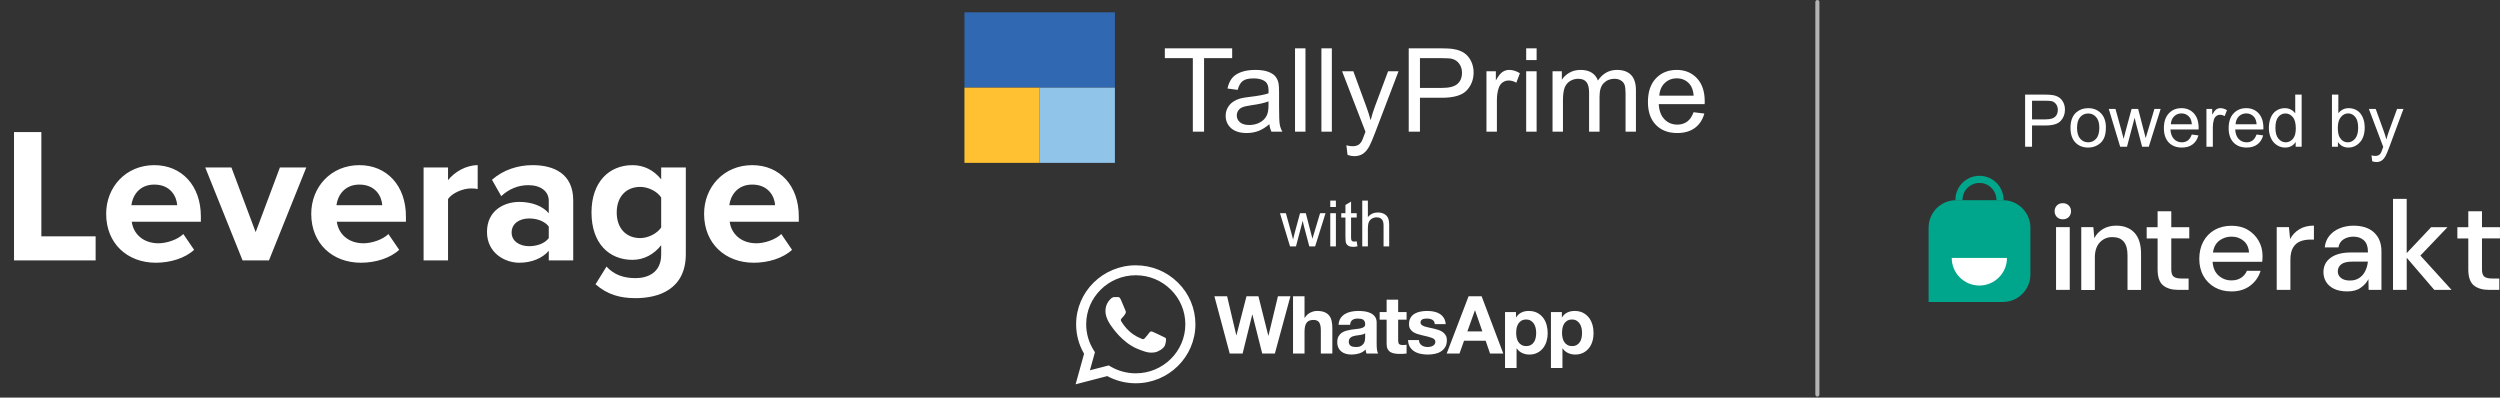 <svg xmlns="http://www.w3.org/2000/svg" width="503" height="80" viewBox="0 0 503 80" fill="none"><rect x="0" y="0" width="503" height="80" fill="#333333" stroke="none"/><path d="M19.241 52.397H2.821V26.566H8.32V47.556H19.241V52.397ZM31.351 52.861C25.658 52.861 21.36 49.028 21.36 43.025C21.36 37.603 25.349 33.227 31.041 33.227C36.618 33.227 40.413 37.409 40.413 43.528V44.613H26.51C26.82 46.975 28.718 48.95 31.893 48.95C33.481 48.95 35.689 48.253 36.889 47.091L39.058 50.267C37.199 51.971 34.256 52.861 31.351 52.861ZM35.65 41.282C35.534 39.501 34.294 37.138 31.041 37.138C27.982 37.138 26.665 39.423 26.433 41.282H35.65ZM54.113 52.397H48.807L41.294 33.691H46.561L51.44 46.704L56.32 33.691H61.626L54.113 52.397ZM72.612 52.861C66.919 52.861 62.621 49.028 62.621 43.025C62.621 37.603 66.61 33.227 72.302 33.227C77.879 33.227 81.674 37.409 81.674 43.528V44.613H67.772C68.081 46.975 69.979 48.95 73.154 48.95C74.742 48.95 76.95 48.253 78.15 47.091L80.319 50.267C78.46 51.971 75.517 52.861 72.612 52.861ZM76.911 41.282C76.795 39.501 75.556 37.138 72.302 37.138C69.243 37.138 67.926 39.423 67.694 41.282H76.911ZM90.145 52.397H85.227V33.691H90.145V36.248C91.462 34.582 93.786 33.227 96.109 33.227V38.029C95.761 37.952 95.296 37.913 94.754 37.913C93.127 37.913 90.959 38.842 90.145 40.043V52.397ZM115.332 52.397H110.413V50.46C109.135 51.971 106.928 52.861 104.488 52.861C101.506 52.861 97.982 50.848 97.982 46.665C97.982 42.289 101.506 40.624 104.488 40.624C106.967 40.624 109.174 41.437 110.413 42.909V40.391C110.413 38.494 108.787 37.254 106.308 37.254C104.294 37.254 102.436 37.99 100.848 39.462L98.989 36.17C101.274 34.156 104.217 33.227 107.16 33.227C111.42 33.227 115.332 34.931 115.332 40.314V52.397ZM106.463 49.531C108.051 49.531 109.6 48.989 110.413 47.904V45.581C109.6 44.496 108.051 43.954 106.463 43.954C104.527 43.954 102.939 44.961 102.939 46.781C102.939 48.524 104.527 49.531 106.463 49.531ZM127.878 59.987C124.664 59.987 122.185 59.251 119.823 57.199L122.03 53.636C123.541 55.301 125.516 55.96 127.878 55.96C130.24 55.96 133.029 54.914 133.029 51.235V49.337C131.557 51.196 129.543 52.281 127.258 52.281C122.572 52.281 119.01 48.989 119.01 42.754C119.01 36.635 122.534 33.227 127.258 33.227C129.505 33.227 131.518 34.195 133.029 36.093V33.691H137.986V51.119C137.986 58.245 132.487 59.987 127.878 59.987ZM128.808 47.904C130.434 47.904 132.216 46.975 133.029 45.774V39.733C132.216 38.494 130.434 37.603 128.808 37.603C126.019 37.603 124.083 39.539 124.083 42.754C124.083 45.968 126.019 47.904 128.808 47.904ZM151.655 52.861C145.962 52.861 141.663 49.028 141.663 43.025C141.663 37.603 145.652 33.227 151.345 33.227C156.922 33.227 160.717 37.409 160.717 43.528V44.613H146.814C147.124 46.975 149.022 48.95 152.197 48.95C153.785 48.95 155.993 48.253 157.193 47.091L159.362 50.267C157.503 51.971 154.56 52.861 151.655 52.861ZM155.954 41.282C155.838 39.501 154.598 37.138 151.345 37.138C148.286 37.138 146.969 39.423 146.737 41.282H155.954Z" fill="white"></path><rect x="392" y="51" width="12" height="7" fill="white"></rect><path fill-rule="evenodd" clip-rule="evenodd" d="M415.04 44.124C414.565 44.124 414.17 43.969 413.853 43.669C413.549 43.356 413.39 42.971 413.39 42.503C413.39 42.032 413.549 41.646 413.853 41.333C414.157 41.02 414.565 40.878 415.04 40.878C415.521 40.878 415.911 41.037 416.228 41.333C416.532 41.646 416.691 42.032 416.691 42.503C416.691 42.971 416.532 43.356 416.228 43.669C415.924 43.969 415.521 44.124 415.04 44.124ZM413.677 58.319V45.702H416.434V58.319H413.677Z" fill="white"></path><path fill-rule="evenodd" clip-rule="evenodd" d="M418.749 58.319V45.702H421.18L421.381 47.922C421.771 47.138 422.367 46.525 423.135 46.07C423.902 45.616 424.785 45.401 425.784 45.401C427.332 45.401 428.567 45.873 429.45 46.825C430.333 47.776 430.779 49.187 430.779 51.078V58.332H428.056V51.361C428.056 48.913 427.045 47.704 425 47.704C423.988 47.704 423.148 48.059 422.483 48.771C421.814 49.483 421.484 50.507 421.484 51.832V58.344H418.745V58.319H418.749Z" fill="white"></path><path fill-rule="evenodd" clip-rule="evenodd" d="M438.221 58.319C436.965 58.319 435.962 58.023 435.225 57.423C434.487 56.827 434.11 55.746 434.11 54.212V47.982H431.911V45.706H434.11V42.503H436.862V45.706H440.481V47.969H436.862V54.199C436.862 54.893 437.008 55.378 437.308 55.635C437.613 55.892 438.136 56.034 438.873 56.034H440.348V58.323H438.221V58.319Z" fill="white"></path><path fill-rule="evenodd" clip-rule="evenodd" d="M448.969 58.636C447.709 58.636 446.594 58.362 445.608 57.809C444.635 57.256 443.872 56.488 443.319 55.506C442.77 54.525 442.496 53.371 442.496 52.077C442.496 50.782 442.77 49.59 443.306 48.595C443.855 47.596 444.609 46.816 445.578 46.263C446.547 45.706 447.692 45.423 448.978 45.423C450.268 45.423 451.34 45.693 452.266 46.246C453.192 46.803 453.917 47.528 454.44 48.45C454.963 49.363 455.224 50.37 455.224 51.481C455.224 51.652 455.224 51.837 455.207 52.021C455.194 52.218 455.177 52.432 455.164 52.677H445.175C445.261 53.899 445.668 54.825 446.406 55.464C447.147 56.102 447.983 56.415 448.956 56.415C449.737 56.415 450.388 56.244 450.911 55.892C451.43 55.549 451.825 55.078 452.082 54.482H454.83C454.483 55.661 453.805 56.66 452.776 57.453C451.765 58.237 450.487 58.636 448.969 58.636ZM448.969 47.609C448.056 47.609 447.246 47.884 446.534 48.407C445.827 48.947 445.389 49.744 445.248 50.812H452.502C452.446 49.83 452.095 49.045 451.443 48.48C450.766 47.909 449.955 47.609 448.969 47.609Z" fill="white"></path><path fill-rule="evenodd" clip-rule="evenodd" d="M458.075 58.319V45.702H460.536L460.768 48.094C461.218 47.271 461.84 46.597 462.65 46.117C463.447 45.633 464.416 45.393 465.561 45.393V48.205H464.806C464.052 48.205 463.37 48.334 462.779 48.578C462.187 48.818 461.707 49.23 461.359 49.83C461.012 50.413 460.828 51.223 460.828 52.261V58.319H458.075Z" fill="white"></path><path fill-rule="evenodd" clip-rule="evenodd" d="M472.266 58.632C471.181 58.632 470.285 58.447 469.574 58.092C468.866 57.736 468.343 57.269 467.996 56.685C467.649 56.102 467.477 55.464 467.477 54.765C467.477 53.543 467.953 52.574 468.926 51.862C469.895 51.151 471.267 50.795 473.068 50.795H476.425V50.568C476.425 49.59 476.15 48.848 475.614 48.351C475.066 47.854 474.371 47.614 473.501 47.614C472.746 47.614 472.082 47.798 471.52 48.154C470.954 48.523 470.62 49.046 470.491 49.774H467.739C467.829 48.861 468.146 48.081 468.682 47.425C469.231 46.769 469.912 46.272 470.753 45.933C471.589 45.59 472.502 45.406 473.501 45.406C475.297 45.406 476.686 45.86 477.672 46.786C478.658 47.708 479.147 48.96 479.147 50.568V58.319H476.57L476.528 56.158C476.167 56.853 475.644 57.436 474.95 57.907C474.298 58.387 473.389 58.632 472.275 58.632H472.266ZM472.819 56.441C473.557 56.441 474.178 56.27 474.697 55.918C475.207 55.575 475.614 55.108 475.885 54.538C476.176 53.955 476.348 53.328 476.42 52.634H473.364C472.279 52.634 471.512 52.814 471.049 53.187C470.586 53.56 470.367 54.027 470.367 54.58C470.367 55.163 470.586 55.605 471.036 55.948C471.456 56.274 472.047 56.445 472.819 56.445V56.441Z" fill="white"></path><path fill-rule="evenodd" clip-rule="evenodd" d="M481.475 58.319V40.013H484.227V50.923L489.149 45.706H492.437L486.98 51.421L493.248 58.319H489.775L484.232 51.862V58.319H481.479H481.475Z" fill="white"></path><path fill-rule="evenodd" clip-rule="evenodd" d="M500.737 58.319C499.477 58.319 498.474 58.023 497.736 57.423C496.999 56.827 496.622 55.746 496.622 54.212V47.982H494.422V45.706H496.622V42.503H499.374V45.706H502.992V47.969H499.374V54.199C499.374 54.893 499.52 55.378 499.82 55.635C500.124 55.892 500.647 56.034 501.385 56.034H502.86V58.323H500.733L500.737 58.319Z" fill="white"></path><path fill-rule="evenodd" clip-rule="evenodd" d="M403.122 40.218C403.122 40.244 403.122 40.265 403.113 40.291H401.694C401.681 40.265 401.681 40.239 401.681 40.218C401.681 38.345 400.155 36.806 398.269 36.806C396.382 36.806 394.856 38.332 394.856 40.218V40.291H393.437C393.424 40.265 393.424 40.239 393.424 40.218C393.424 37.547 395.598 35.373 398.269 35.373C400.94 35.373 403.122 37.547 403.122 40.218Z" fill="#00A68B"></path><path fill-rule="evenodd" clip-rule="evenodd" d="M408.515 45.8V55.236C408.515 55.819 408.421 56.381 408.254 56.908C407.538 59.138 405.45 60.758 402.993 60.758H388.035V45.8C388.035 42.756 390.513 40.278 393.557 40.278H402.993C406.037 40.278 408.515 42.756 408.515 45.8ZM403.804 51.892C403.804 54.958 401.308 57.449 398.247 57.449C395.182 57.449 392.687 54.958 392.687 51.892H403.804Z" fill="#00A68B"></path><path d="M407.452 29.526V19.035H411.414C412.108 19.035 412.644 19.07 413.013 19.134C413.527 19.22 413.96 19.387 414.307 19.622C414.659 19.867 414.938 20.201 415.152 20.634C415.362 21.067 415.469 21.543 415.469 22.066C415.469 22.954 415.186 23.708 414.616 24.321C414.05 24.943 413.021 25.247 411.538 25.247H408.845V29.526H407.452ZM408.845 24.017H411.555C412.455 24.017 413.09 23.854 413.467 23.52C413.844 23.181 414.033 22.714 414.033 22.105C414.033 21.668 413.922 21.294 413.699 20.982C413.476 20.669 413.184 20.459 412.824 20.36C412.588 20.3 412.155 20.266 411.529 20.266H408.845V24.017ZM416.584 25.723C416.584 24.321 416.974 23.279 417.759 22.602C418.41 22.041 419.208 21.762 420.147 21.762C421.193 21.762 422.046 22.105 422.71 22.787C423.371 23.468 423.705 24.416 423.705 25.616C423.705 26.593 423.559 27.361 423.263 27.922C422.972 28.48 422.543 28.917 421.982 29.226C421.424 29.535 420.811 29.689 420.147 29.689C419.083 29.689 418.222 29.35 417.566 28.669C416.91 27.987 416.584 27.005 416.584 25.723ZM417.9 25.727C417.9 26.701 418.114 27.43 418.539 27.91C418.968 28.394 419.499 28.634 420.147 28.634C420.79 28.634 421.321 28.394 421.746 27.905C422.174 27.421 422.385 26.679 422.385 25.685C422.385 24.75 422.17 24.038 421.741 23.558C421.317 23.074 420.781 22.829 420.147 22.829C419.499 22.829 418.968 23.069 418.539 23.55C418.114 24.034 417.9 24.759 417.9 25.727ZM426.582 29.526L424.284 21.92H425.634L426.847 26.311L427.276 27.944C427.293 27.867 427.426 27.344 427.671 26.379L428.875 21.92H430.196L431.34 26.336L431.713 27.785L432.151 26.319L433.467 21.92H434.719L432.335 29.526H430.998L429.793 24.977L429.488 23.678L427.949 29.526H426.582ZM440.987 27.065L442.32 27.241C442.114 28.017 441.724 28.621 441.158 29.046C440.592 29.474 439.868 29.689 438.985 29.689C437.878 29.689 437 29.346 436.348 28.664C435.701 27.983 435.375 27.022 435.375 25.788C435.375 24.514 435.701 23.524 436.357 22.821C437.017 22.113 437.866 21.762 438.916 21.762C439.928 21.762 440.755 22.105 441.398 22.795C442.041 23.49 442.363 24.459 442.363 25.715C442.363 25.788 442.363 25.903 442.359 26.053H436.691C436.742 26.889 436.978 27.528 437.403 27.97C437.823 28.411 438.354 28.634 438.985 28.634C439.456 28.634 439.859 28.51 440.194 28.261C440.528 28.013 440.789 27.614 440.987 27.065ZM436.768 24.999H441C440.944 24.36 440.781 23.88 440.515 23.562C440.108 23.065 439.576 22.817 438.925 22.817C438.333 22.817 437.836 23.014 437.433 23.408C437.034 23.807 436.811 24.334 436.768 24.999ZM443.936 29.526V21.92H445.094V23.087C445.39 22.546 445.66 22.191 445.913 22.019C446.166 21.848 446.44 21.762 446.74 21.762C447.177 21.762 447.619 21.899 448.065 22.169L447.606 23.357C447.293 23.181 446.985 23.095 446.672 23.095C446.389 23.095 446.136 23.181 445.917 23.348C445.694 23.52 445.535 23.751 445.441 24.051C445.295 24.51 445.222 25.012 445.222 25.556V29.526H443.936ZM454.016 27.065L455.349 27.241C455.143 28.017 454.753 28.621 454.187 29.046C453.621 29.474 452.897 29.689 452.018 29.689C450.907 29.689 450.028 29.346 449.377 28.664C448.729 27.983 448.404 27.022 448.404 25.788C448.404 24.514 448.729 23.524 449.39 22.821C450.046 22.113 450.899 21.762 451.945 21.762C452.961 21.762 453.788 22.105 454.431 22.795C455.07 23.49 455.396 24.459 455.396 25.715C455.396 25.788 455.392 25.903 455.387 26.053H449.724C449.771 26.889 450.007 27.528 450.431 27.97C450.852 28.411 451.383 28.634 452.018 28.634C452.489 28.634 452.892 28.51 453.222 28.261C453.557 28.013 453.823 27.614 454.016 27.065ZM449.797 24.999H454.033C453.977 24.36 453.81 23.88 453.544 23.562C453.137 23.065 452.605 22.817 451.953 22.817C451.362 22.817 450.864 23.014 450.461 23.408C450.063 23.807 449.84 24.334 449.797 24.999ZM461.887 29.526V28.561C461.407 29.312 460.699 29.689 459.765 29.689C459.156 29.689 458.603 29.522 458.097 29.187C457.587 28.857 457.192 28.39 456.914 27.794C456.635 27.194 456.498 26.508 456.498 25.732C456.498 24.977 456.622 24.291 456.875 23.67C457.128 23.057 457.505 22.581 458.011 22.255C458.517 21.925 459.083 21.762 459.705 21.762C460.163 21.762 460.571 21.86 460.927 22.053C461.287 22.246 461.574 22.499 461.801 22.808V19.035H463.092V29.526H461.887ZM457.814 25.736C457.814 26.705 458.02 27.434 458.431 27.914C458.843 28.394 459.327 28.634 459.889 28.634C460.451 28.634 460.931 28.403 461.325 27.944C461.72 27.485 461.917 26.786 461.917 25.843C461.917 24.806 461.72 24.043 461.312 23.558C460.914 23.074 460.416 22.829 459.829 22.829C459.255 22.829 458.779 23.065 458.393 23.528C458.007 23.995 457.814 24.733 457.814 25.736ZM470.388 29.526H469.188V19.035H470.474V22.778C471.019 22.101 471.713 21.762 472.558 21.762C473.025 21.762 473.471 21.856 473.887 22.041C474.307 22.229 474.646 22.495 474.92 22.838C475.186 23.177 475.4 23.588 475.55 24.068C475.705 24.549 475.782 25.063 475.782 25.612C475.782 26.911 475.46 27.918 474.817 28.626C474.17 29.333 473.398 29.689 472.498 29.689C471.602 29.689 470.899 29.316 470.388 28.57V29.526ZM470.371 25.668C470.371 26.576 470.496 27.237 470.744 27.64C471.152 28.304 471.696 28.634 472.386 28.634C472.952 28.634 473.437 28.39 473.848 27.901C474.255 27.412 474.461 26.683 474.461 25.719C474.461 24.724 474.268 23.995 473.874 23.524C473.479 23.052 473.004 22.817 472.446 22.817C471.88 22.817 471.396 23.061 470.989 23.55C470.577 24.038 470.371 24.741 470.371 25.668ZM477.291 32.45L477.145 31.258C477.428 31.335 477.672 31.374 477.882 31.374C478.17 31.374 478.401 31.327 478.573 31.232C478.744 31.134 478.886 31.001 478.997 30.829C479.079 30.701 479.211 30.379 479.392 29.869C479.413 29.796 479.452 29.693 479.507 29.552L476.618 21.92H477.994L479.584 26.315C479.79 26.868 479.975 27.455 480.138 28.068C480.288 27.489 480.463 26.919 480.669 26.358L482.29 21.92H483.576L480.703 29.659C480.39 30.495 480.15 31.065 479.975 31.378C479.747 31.802 479.482 32.111 479.186 32.308C478.89 32.51 478.534 32.604 478.127 32.604C477.874 32.604 477.599 32.553 477.291 32.45Z" fill="white"></path><path fill-rule="evenodd" clip-rule="evenodd" d="M366.063 79.384C366.063 79.61 365.88 79.794 365.654 79.794V79.794C365.428 79.794 365.245 79.61 365.245 79.384V0.409C365.245 0.183 365.428 0 365.654 0V0C365.88 0 366.063 0.183 366.063 0.409V79.384Z" fill="#B2B3B3"></path><path d="M259.552 49.573L257.533 42.894H258.72L259.783 46.748L260.165 48.184C260.178 48.111 260.294 47.652 260.508 46.803L261.567 42.894H262.729L263.732 46.769L264.062 48.042L264.444 46.752L265.601 42.894H266.699L264.602 49.573H263.432L262.373 45.577L262.103 44.433L260.752 49.573H259.552ZM267.65 41.642V40.355H268.782V41.642H267.65ZM267.65 49.573V42.894H268.782V49.573H267.65ZM272.967 48.561L273.121 49.56C272.804 49.629 272.521 49.663 272.268 49.663C271.86 49.663 271.543 49.599 271.316 49.466C271.089 49.337 270.93 49.166 270.84 48.956C270.746 48.741 270.703 48.295 270.703 47.618V43.768H269.863V42.894H270.703V41.239L271.835 40.561V42.894H272.967V43.768H271.835V47.678C271.835 48.004 271.852 48.214 271.895 48.304C271.933 48.398 271.998 48.471 272.088 48.527C272.178 48.578 272.306 48.608 272.474 48.608C272.598 48.608 272.765 48.591 272.967 48.561ZM274.086 49.573V40.355H275.217V43.674C275.745 43.056 276.405 42.752 277.207 42.752C277.7 42.752 278.128 42.846 278.493 43.044C278.853 43.236 279.114 43.507 279.269 43.849C279.427 44.193 279.505 44.69 279.505 45.346V49.573H278.373V45.35C278.373 44.784 278.248 44.373 278.008 44.115C277.764 43.858 277.421 43.73 276.971 43.73C276.641 43.73 276.328 43.815 276.032 43.987C275.74 44.163 275.53 44.398 275.406 44.694C275.282 44.994 275.217 45.401 275.217 45.925V49.573H274.086Z" fill="white"></path><path fill-rule="evenodd" clip-rule="evenodd" d="M228.517 53.38C221.902 53.38 216.517 58.701 216.517 65.243C216.513 67.331 217.066 69.371 218.116 71.172L216.414 77.32L222.776 75.669C224.53 76.617 226.502 77.114 228.512 77.114H228.517C235.128 77.114 240.512 71.794 240.517 65.251C240.517 62.083 239.269 59.099 237.001 56.861C234.737 54.619 231.724 53.38 228.517 53.38ZM228.517 75.112H228.512C226.72 75.112 224.967 74.636 223.436 73.736L223.072 73.521L219.295 74.503L220.302 70.863L220.067 70.49C219.068 68.921 218.54 67.103 218.54 65.243C218.545 59.807 223.016 55.382 228.521 55.382C231.183 55.386 233.687 56.411 235.569 58.276C237.456 60.137 238.489 62.615 238.489 65.251C238.489 70.688 234.013 75.112 228.517 75.112ZM233.987 67.725C233.687 67.579 232.212 66.859 231.938 66.76C231.664 66.662 231.462 66.615 231.261 66.911C231.063 67.206 230.489 67.875 230.313 68.072C230.137 68.27 229.962 68.295 229.661 68.145C229.366 67.999 228.397 67.686 227.252 66.675C226.36 65.89 225.76 64.917 225.584 64.621C225.409 64.325 225.567 64.167 225.717 64.017C225.85 63.884 226.017 63.669 226.167 63.498C226.317 63.322 226.365 63.202 226.467 63.005C226.566 62.803 226.515 62.632 226.442 62.482C226.365 62.336 225.764 60.874 225.516 60.282C225.271 59.704 225.027 59.781 224.843 59.772C224.667 59.764 224.465 59.764 224.268 59.764C224.067 59.764 223.741 59.837 223.466 60.133C223.192 60.433 222.416 61.149 222.416 62.606C222.416 64.064 223.492 65.474 223.642 65.672C223.792 65.869 225.756 68.865 228.765 70.147C229.477 70.452 230.039 70.636 230.472 70.773C231.192 70.996 231.844 70.966 232.362 70.889C232.937 70.803 234.133 70.173 234.386 69.479C234.635 68.788 234.635 68.192 234.562 68.068C234.485 67.948 234.283 67.871 233.983 67.725H233.987ZM255.213 67.545H255.183L253.194 59.609H250.793L248.774 67.447H248.74L246.896 59.609H244.337L247.419 71.125H250.013L251.951 63.288H251.985L253.957 71.125H256.504L259.633 59.609H257.121L255.213 67.545ZM267.445 63.507C267.217 63.211 266.904 62.979 266.506 62.812C266.111 62.645 265.601 62.563 264.984 62.563C264.546 62.563 264.101 62.67 263.646 62.893C263.187 63.112 262.814 63.468 262.519 63.948H262.471V59.609H260.156V71.125H262.471V66.756C262.471 65.907 262.613 65.294 262.896 64.926C263.179 64.553 263.633 64.368 264.263 64.368C264.817 64.368 265.202 64.535 265.425 64.878C265.64 65.213 265.751 65.727 265.751 66.418V71.125H268.066V65.997C268.066 65.483 268.019 65.011 267.925 64.587C267.835 64.162 267.672 63.802 267.445 63.507ZM276.984 69.269V64.934C276.984 64.428 276.872 64.021 276.641 63.717C276.413 63.408 276.122 63.168 275.762 62.996C275.402 62.825 275.007 62.709 274.57 62.649C274.137 62.593 273.708 62.563 273.284 62.563C272.816 62.563 272.349 62.606 271.89 62.7C271.427 62.791 271.012 62.945 270.643 63.159C270.274 63.374 269.965 63.661 269.73 64.012C269.49 64.368 269.352 64.814 269.322 65.354H271.637C271.68 64.9 271.83 64.578 272.092 64.385C272.353 64.192 272.714 64.094 273.168 64.094C273.378 64.094 273.571 64.107 273.747 64.137C273.927 64.162 274.085 64.214 274.223 64.295C274.36 64.377 274.467 64.488 274.549 64.634C274.63 64.78 274.669 64.977 274.669 65.221C274.681 65.462 274.609 65.637 274.458 65.762C274.304 65.886 274.098 65.98 273.837 66.044C273.575 66.109 273.279 66.16 272.941 66.19C272.602 66.225 272.263 66.267 271.912 66.319C271.565 66.375 271.222 66.448 270.879 66.538C270.536 66.628 270.231 66.765 269.965 66.949C269.7 67.133 269.481 67.378 269.31 67.682C269.142 67.991 269.057 68.381 269.057 68.853C269.057 69.281 269.134 69.654 269.28 69.963C269.425 70.276 269.631 70.533 269.893 70.739C270.15 70.945 270.454 71.095 270.801 71.189C271.153 71.288 271.526 71.335 271.929 71.335C272.452 71.335 272.962 71.258 273.46 71.112C273.961 70.958 274.398 70.696 274.767 70.319C274.776 70.46 274.797 70.598 274.823 70.731C274.853 70.863 274.887 70.996 274.93 71.125H277.279C277.168 70.953 277.091 70.696 277.048 70.349C277.005 70.006 276.984 69.646 276.984 69.269ZM274.669 67.901C274.669 68.029 274.656 68.201 274.63 68.415C274.6 68.63 274.527 68.844 274.407 69.054C274.287 69.264 274.103 69.444 273.854 69.594C273.605 69.744 273.249 69.822 272.795 69.822C272.606 69.822 272.431 69.804 272.255 69.77C272.079 69.74 271.929 69.68 271.8 69.603C271.668 69.522 271.565 69.41 271.487 69.269C271.415 69.131 271.376 68.96 271.376 68.754C271.376 68.54 271.415 68.364 271.487 68.222C271.565 68.085 271.668 67.969 271.792 67.875C271.916 67.785 272.062 67.712 272.229 67.656C272.401 67.605 272.572 67.562 272.744 67.528C272.928 67.498 273.112 67.468 273.301 67.451C273.485 67.429 273.661 67.399 273.828 67.369C274 67.335 274.154 67.296 274.304 67.249C274.45 67.198 274.57 67.133 274.669 67.048V67.901ZM281.305 60.287H278.99V62.786H277.588V64.321H278.99V69.239C278.99 69.659 279.063 69.997 279.204 70.255C279.346 70.512 279.539 70.713 279.783 70.85C280.028 70.992 280.311 71.086 280.632 71.133C280.949 71.181 281.292 71.206 281.648 71.206C281.88 71.206 282.111 71.202 282.351 71.189C282.591 71.181 282.81 71.159 283.003 71.125V69.35C282.896 69.371 282.78 69.389 282.66 69.401C282.544 69.41 282.42 69.419 282.287 69.419C281.897 69.419 281.635 69.35 281.502 69.221C281.374 69.093 281.309 68.835 281.309 68.45V64.321H283.007V62.786H281.309V60.287H281.305ZM290.878 67.472C290.724 67.211 290.527 66.988 290.274 66.812C290.025 66.636 289.738 66.49 289.421 66.383C289.099 66.276 288.769 66.186 288.435 66.109C288.109 66.036 287.787 65.963 287.47 65.899C287.157 65.835 286.874 65.762 286.63 65.684C286.385 65.603 286.188 65.5 286.038 65.367C285.884 65.239 285.807 65.076 285.807 64.87C285.807 64.698 285.85 64.561 285.94 64.458C286.025 64.355 286.133 64.278 286.257 64.222C286.381 64.171 286.518 64.137 286.673 64.12C286.823 64.102 286.969 64.094 287.097 64.094C287.509 64.094 287.869 64.171 288.173 64.33C288.478 64.484 288.645 64.784 288.679 65.221H290.878C290.836 64.707 290.703 64.278 290.48 63.94C290.257 63.601 289.978 63.331 289.639 63.125C289.305 62.923 288.924 62.778 288.491 62.692C288.062 62.606 287.62 62.563 287.161 62.563C286.707 62.563 286.261 62.602 285.828 62.683C285.391 62.765 285.001 62.902 284.649 63.103C284.302 63.301 284.023 63.571 283.813 63.918C283.599 64.261 283.492 64.703 283.492 65.239C283.492 65.603 283.569 65.916 283.723 66.169C283.873 66.422 284.075 66.628 284.323 66.795C284.576 66.962 284.859 67.099 285.181 67.198C285.502 67.301 285.832 67.391 286.167 67.464C286.994 67.639 287.637 67.811 288.1 67.982C288.563 68.154 288.795 68.411 288.795 68.754C288.795 68.96 288.743 69.127 288.645 69.264C288.551 69.397 288.426 69.504 288.28 69.586C288.13 69.667 287.967 69.727 287.792 69.762C287.612 69.8 287.44 69.822 287.277 69.822C287.046 69.822 286.827 69.792 286.617 69.74C286.403 69.684 286.218 69.603 286.051 69.487C285.892 69.376 285.755 69.23 285.652 69.054C285.549 68.874 285.498 68.664 285.498 68.415H283.299C283.32 68.977 283.444 69.44 283.68 69.813C283.912 70.182 284.212 70.482 284.576 70.705C284.941 70.932 285.357 71.095 285.828 71.189C286.291 71.288 286.771 71.335 287.26 71.335C287.749 71.335 288.208 71.288 288.671 71.198C289.134 71.108 289.541 70.949 289.901 70.722C290.261 70.499 290.548 70.199 290.776 69.826C290.999 69.457 291.11 68.998 291.11 68.45C291.11 68.059 291.033 67.738 290.878 67.472ZM295.479 59.609L291.076 71.125H293.652L294.565 68.561H298.917L299.796 71.125H302.458L298.102 59.609H295.474H295.479ZM295.234 66.675L296.748 62.452H296.782L298.248 66.675H295.234ZM310.462 63.918C310.15 63.511 309.751 63.181 309.275 62.932C308.795 62.688 308.225 62.563 307.564 62.563C307.041 62.563 306.561 62.666 306.128 62.868C305.691 63.074 305.335 63.399 305.052 63.854H305.018V62.786H302.814V74.044H305.133V70.092H305.163C305.446 70.503 305.811 70.812 306.252 71.022C306.69 71.228 307.17 71.335 307.693 71.335C308.315 71.335 308.855 71.215 309.314 70.979C309.777 70.743 310.162 70.426 310.475 70.027C310.784 69.629 311.016 69.174 311.17 68.656C311.32 68.141 311.397 67.605 311.397 67.043C311.397 66.452 311.32 65.886 311.17 65.341C311.016 64.801 310.78 64.325 310.467 63.918H310.462ZM308.979 67.965C308.915 68.287 308.803 68.57 308.645 68.81C308.49 69.054 308.28 69.251 308.027 69.401C307.77 69.552 307.453 69.629 307.071 69.629C306.69 69.629 306.39 69.552 306.128 69.401C305.867 69.251 305.657 69.054 305.498 68.81C305.339 68.57 305.228 68.287 305.155 67.965C305.086 67.644 305.052 67.314 305.052 66.983C305.052 66.649 305.082 66.306 305.146 65.98C305.215 65.659 305.326 65.376 305.485 65.127C305.639 64.878 305.849 64.677 306.102 64.523C306.36 64.368 306.677 64.287 307.058 64.287C307.436 64.287 307.74 64.368 307.993 64.523C308.25 64.677 308.46 64.883 308.623 65.136C308.786 65.389 308.902 65.676 308.975 65.997C309.043 66.319 309.078 66.649 309.078 66.983C309.078 67.318 309.048 67.644 308.983 67.965H308.979ZM320.396 65.346C320.242 64.801 320.01 64.325 319.693 63.918C319.38 63.511 318.981 63.181 318.505 62.932C318.025 62.688 317.455 62.563 316.79 62.563C316.272 62.563 315.791 62.666 315.358 62.868C314.921 63.074 314.561 63.399 314.278 63.854H314.248V62.786H312.049V74.044H314.364V70.092H314.394C314.677 70.503 315.041 70.812 315.479 71.022C315.92 71.228 316.4 71.335 316.923 71.335C317.541 71.335 318.081 71.215 318.544 70.979C319.007 70.743 319.393 70.426 319.701 70.027C320.014 69.629 320.246 69.174 320.396 68.656C320.55 68.141 320.623 67.605 320.623 67.043C320.623 66.452 320.55 65.886 320.396 65.341V65.346ZM318.209 67.965C318.145 68.287 318.034 68.57 317.875 68.81C317.716 69.054 317.511 69.251 317.258 69.401C317 69.552 316.683 69.629 316.302 69.629C315.92 69.629 315.616 69.552 315.354 69.401C315.093 69.251 314.887 69.054 314.728 68.81C314.57 68.57 314.454 68.287 314.385 67.965C314.312 67.644 314.278 67.314 314.278 66.983C314.278 66.649 314.312 66.306 314.377 65.98C314.441 65.659 314.552 65.376 314.711 65.127C314.87 64.878 315.076 64.677 315.333 64.523C315.586 64.368 315.903 64.287 316.285 64.287C316.666 64.287 316.966 64.368 317.223 64.523C317.476 64.677 317.686 64.883 317.849 65.136C318.012 65.389 318.132 65.676 318.201 65.997C318.274 66.319 318.308 66.649 318.308 66.983C318.308 67.318 318.274 67.644 318.209 67.965Z" fill="white"></path><path d="M194.048 17.616H224.32V2.478H194.048V17.616Z" fill="#3069B1"></path><path d="M194.048 32.767H209.186V17.629H194.048V32.767Z" fill="#FFC032"></path><path d="M209.186 32.767H224.32V17.629H209.186V32.767Z" fill="#90C4E9"></path><path d="M239.998 26.491V11.7H234.365V9.723H247.912V11.7H242.257V26.491H239.998ZM255.398 24.99C254.622 25.642 253.876 26.101 253.16 26.366C252.435 26.632 251.659 26.765 250.84 26.765C249.481 26.765 248.431 26.439 247.698 25.788C246.969 25.136 246.604 24.304 246.604 23.288C246.604 22.692 246.746 22.148 247.02 21.655C247.299 21.166 247.659 20.771 248.105 20.476C248.551 20.176 249.052 19.948 249.614 19.798C250.03 19.691 250.647 19.588 251.479 19.49C253.177 19.292 254.424 19.052 255.222 18.782C255.23 18.495 255.235 18.315 255.235 18.242C255.235 17.406 255.042 16.814 254.639 16.471C254.107 16.004 253.305 15.773 252.251 15.773C251.26 15.773 250.532 15.936 250.064 16.279C249.597 16.617 249.245 17.222 249.022 18.083L246.969 17.809C247.153 16.947 247.462 16.248 247.891 15.717C248.315 15.194 248.937 14.782 249.747 14.495C250.549 14.212 251.492 14.066 252.555 14.066C253.61 14.066 254.472 14.186 255.136 14.431C255.792 14.675 256.281 14.988 256.589 15.352C256.902 15.726 257.121 16.189 257.241 16.754C257.314 17.106 257.348 17.736 257.348 18.654V21.398C257.348 23.318 257.395 24.527 257.485 25.029C257.571 25.543 257.747 26.028 258.013 26.491H255.818C255.603 26.066 255.462 25.569 255.398 24.99ZM255.222 20.394C254.463 20.699 253.318 20.96 251.796 21.17C250.935 21.299 250.326 21.432 249.97 21.582C249.61 21.736 249.331 21.955 249.134 22.246C248.937 22.546 248.842 22.872 248.842 23.232C248.842 23.781 249.052 24.231 249.481 24.6C249.906 24.964 250.523 25.149 251.342 25.149C252.148 25.149 252.872 24.977 253.503 24.63C254.133 24.287 254.592 23.815 254.883 23.211C255.11 22.744 255.222 22.062 255.222 21.153V20.394ZM260.559 26.491V9.723H262.66V26.491H260.559ZM265.867 26.491V9.723H267.968V26.491H265.867ZM271.127 31.172L270.892 29.235C271.355 29.359 271.753 29.419 272.096 29.419C272.564 29.419 272.937 29.346 273.215 29.192C273.494 29.042 273.725 28.823 273.905 28.549C274.034 28.343 274.253 27.833 274.544 27.014C274.583 26.902 274.643 26.731 274.733 26.512L270.034 14.345H272.293L274.874 21.376C275.209 22.272 275.505 23.211 275.77 24.193C276.01 23.245 276.302 22.319 276.636 21.423L279.282 14.345H281.382L276.671 26.697C276.161 28.03 275.77 28.947 275.492 29.453C275.119 30.131 274.69 30.628 274.21 30.949C273.73 31.258 273.155 31.421 272.482 31.421C272.079 31.421 271.625 31.34 271.127 31.172ZM283.436 26.491V9.723H289.888C291.016 9.723 291.886 9.775 292.486 9.882C293.327 10.019 294.034 10.281 294.6 10.667C295.161 11.048 295.624 11.588 295.967 12.279C296.315 12.977 296.49 13.741 296.49 14.572C296.49 16 296.027 17.2 295.101 18.191C294.171 19.181 292.499 19.67 290.085 19.67H285.695V26.491H283.436ZM285.695 17.689H290.115C291.582 17.689 292.615 17.427 293.232 16.887C293.85 16.356 294.154 15.605 294.154 14.636C294.154 13.938 293.97 13.333 293.609 12.836C293.254 12.339 292.773 12.004 292.182 11.846C291.805 11.747 291.101 11.7 290.073 11.7H285.695V17.689ZM299.076 26.491V14.345H300.966V16.184C301.446 15.318 301.892 14.748 302.304 14.478C302.711 14.204 303.157 14.066 303.646 14.066C304.357 14.066 305.078 14.285 305.807 14.731L305.082 16.643C304.576 16.343 304.062 16.197 303.547 16.197C303.084 16.197 302.673 16.33 302.304 16.6C301.94 16.875 301.682 17.247 301.528 17.732C301.292 18.461 301.176 19.258 301.176 20.128V26.491H299.076ZM307.067 12.086V9.723H309.168V12.086H307.067ZM307.067 26.491V14.345H309.168V26.491H307.067ZM312.37 26.491V14.345H314.244V16.043C314.63 15.455 315.153 14.975 315.796 14.611C316.439 14.246 317.176 14.066 318.004 14.066C318.917 14.066 319.671 14.251 320.259 14.624C320.846 15.001 321.262 15.528 321.498 16.197C322.48 14.774 323.753 14.066 325.322 14.066C326.548 14.066 327.496 14.396 328.16 15.069C328.816 15.738 329.15 16.763 329.15 18.148V26.491H327.063V18.842C327.063 18.015 326.998 17.427 326.861 17.059C326.724 16.694 326.48 16.403 326.124 16.184C325.764 15.966 325.335 15.85 324.855 15.85C323.984 15.85 323.264 16.137 322.69 16.703C322.111 17.273 321.828 18.182 321.828 19.43V26.491H319.723V18.594C319.723 17.685 319.556 16.994 319.213 16.536C318.87 16.077 318.317 15.85 317.536 15.85C316.945 15.85 316.4 16.004 315.899 16.308C315.397 16.617 315.028 17.059 314.805 17.646C314.582 18.233 314.467 19.078 314.467 20.189V26.491H312.37ZM340.747 22.581L342.917 22.846C342.569 24.085 341.939 25.05 341.013 25.736C340.083 26.418 338.908 26.765 337.472 26.765C335.654 26.765 334.222 26.221 333.159 25.123C332.096 24.026 331.564 22.495 331.564 20.519C331.564 18.474 332.1 16.887 333.176 15.76C334.257 14.628 335.641 14.066 337.356 14.066C339.007 14.066 340.361 14.615 341.412 15.726C342.462 16.836 342.99 18.388 342.99 20.394C342.99 20.514 342.985 20.699 342.977 20.947H333.738C333.815 22.281 334.201 23.297 334.891 24.008C335.581 24.716 336.447 25.072 337.485 25.072C338.248 25.072 338.908 24.87 339.457 24.471C339.997 24.081 340.43 23.451 340.747 22.581ZM333.854 19.254H340.769C340.679 18.229 340.417 17.457 339.976 16.947C339.307 16.159 338.437 15.76 337.378 15.76C336.409 15.76 335.603 16.077 334.947 16.707C334.287 17.337 333.922 18.191 333.854 19.254Z" fill="white"></path></svg>